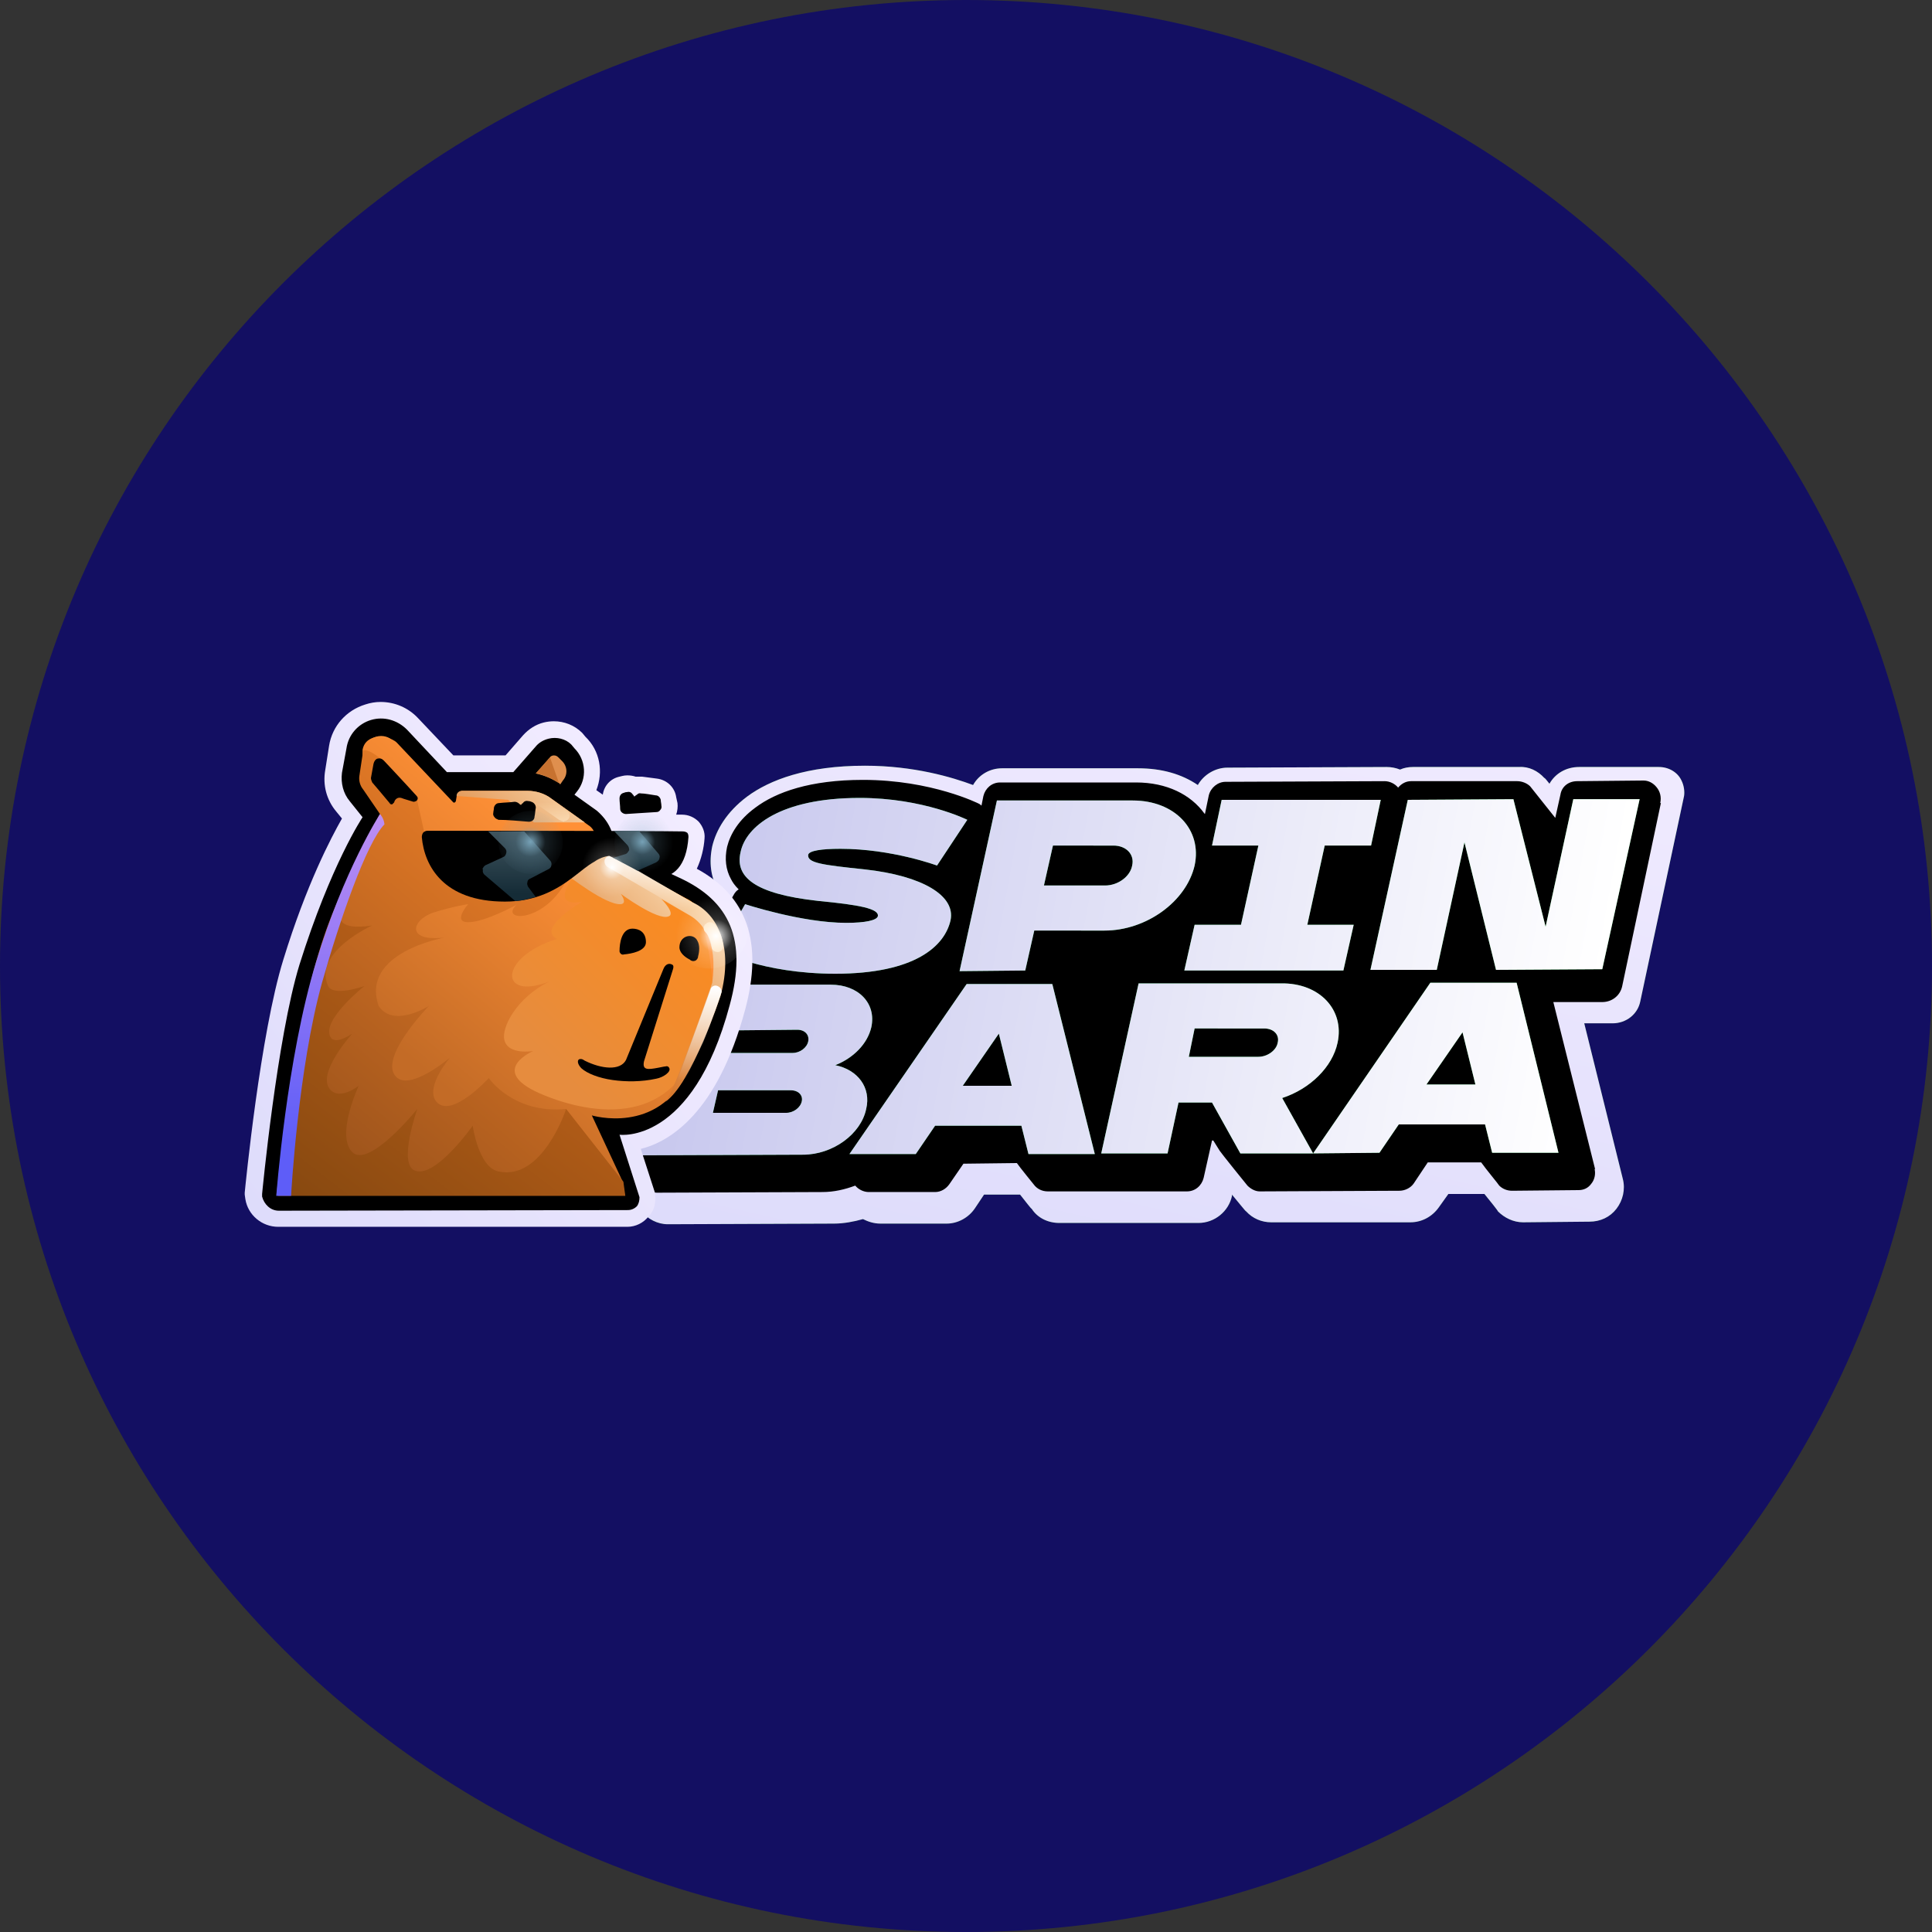 <?xml version="1.0" encoding="UTF-8"?> <svg xmlns="http://www.w3.org/2000/svg" version="1.2" viewBox="0 0 300 300" width="300" height="300"><rect x="0" y="0" width="300" height="300" fill="#333333" stroke="none"/><title>300x300-casino-joy</title><defs fill="#000000"><linearGradient id="g1" x2="1" gradientUnits="userSpaceOnUse" gradientTransform="matrix(24.99,-112.776,172.27,38.173,165.339,202.785)" fill="#000000"><stop offset="0" stop-color="#dedcfb" fill="#000000"></stop><stop offset="1" stop-color="#f2ecff" fill="#000000"></stop></linearGradient><linearGradient id="g2" x2="1" gradientUnits="userSpaceOnUse" gradientTransform="matrix(-137.64,-24.368,13.834,-78.138,245.533,167.294)" fill="#000000"><stop offset="0" stop-color="#ffffff" fill="#000000"></stop><stop offset="1" stop-color="#c8c8ee" fill="#000000"></stop></linearGradient><linearGradient id="g3" x2="1" gradientUnits="userSpaceOnUse" gradientTransform="matrix(72.641,-56.786,55.696,71.246,34.875,183.155)" fill="#000000"><stop offset="0" stop-color="#dedcfb" fill="#000000"></stop><stop offset="1" stop-color="#f2ecff" fill="#000000"></stop></linearGradient><linearGradient id="g4" x2="1" gradientUnits="userSpaceOnUse" gradientTransform="matrix(-0.012,14.215,-18.58,-0.016,63.498,113.219)" fill="#000000"><stop offset="0" stop-color="#ff9a44" fill="#000000"></stop><stop offset="1" stop-color="#ff7906" fill="#000000"></stop></linearGradient><linearGradient id="g5" x2="1" gradientUnits="userSpaceOnUse" gradientTransform="matrix(-26.524,31.802,-33.394,-27.851,91.145,133.425)" fill="#000000"><stop offset="0" stop-color="#ff9036" fill="#000000"></stop><stop offset="1" stop-color="#c36b26" fill="#000000"></stop></linearGradient><linearGradient id="g6" x2="1" gradientUnits="userSpaceOnUse" gradientTransform="matrix(-24.796,24.743,-21.717,-21.764,109.587,139.76)" fill="#000000"><stop offset="0" stop-color="#fd8b1d" fill="#000000"></stop><stop offset="1" stop-color="#e68c3e" fill="#000000"></stop></linearGradient><linearGradient id="g7" x2="1" gradientUnits="userSpaceOnUse" gradientTransform="matrix(-34.026,40.269,-48.323,-40.831,87.348,138.105)" fill="#000000"><stop offset="0" stop-color="#e47a26" fill="#000000"></stop><stop offset="1" stop-color="#9f551c" fill="#000000"></stop></linearGradient><linearGradient id="g8" x2="1" gradientUnits="userSpaceOnUse" gradientTransform="matrix(-30.93,40.09,-47.888,-36.946,83.366,150.573)" fill="#000000"><stop offset="0" stop-color="#bf621a" fill="#000000"></stop><stop offset="1" stop-color="#884910" fill="#000000"></stop></linearGradient><linearGradient id="g9" x2="1" gradientUnits="userSpaceOnUse" gradientTransform="matrix(-19.165,24.843,-12.674,-9.777,55.897,154.767)" fill="#000000"><stop offset="0" stop-color="#bf621a" fill="#000000"></stop><stop offset="1" stop-color="#884910" fill="#000000"></stop></linearGradient><linearGradient id="g10" x2="1" gradientUnits="userSpaceOnUse" gradientTransform="matrix(.07,-79.756,22.422,.02,51.352,177.531)" fill="#000000"><stop offset="0" stop-color="#5e5df8" fill="#000000"></stop><stop offset="1" stop-color="#f2aaf0" fill="#000000"></stop></linearGradient><linearGradient id="g11" x2="1" gradientUnits="userSpaceOnUse" gradientTransform="matrix(-29.175,29.13,-65.21,-65.31,104.58,129.814)" fill="#000000"><stop offset="0" stop-color="#ffe6c1" fill="#000000"></stop><stop offset=".71" stop-color="#d6772b" fill="#000000"></stop></linearGradient><linearGradient id="g12" x2="1" gradientUnits="userSpaceOnUse" gradientTransform="matrix(.004,-4.691,6.744,.006,85.02,129.228)" fill="#000000"><stop offset="0" stop-color="#ffe6c3" stop-opacity="1" fill="#000000"></stop><stop offset="1" stop-color="#ffe6c3" stop-opacity="0" fill="#000000"></stop></linearGradient><linearGradient id="g13" x2="1" gradientUnits="userSpaceOnUse" gradientTransform="matrix(-0.009,10.101,-15.77,-0.014,102.027,131.123)" fill="#000000"><stop offset="0" stop-color="#ffffff" stop-opacity="1" fill="#000000"></stop><stop offset="1" stop-color="#ffffff" stop-opacity="0" fill="#000000"></stop></linearGradient><linearGradient id="g14" x2="1" gradientUnits="userSpaceOnUse" gradientTransform="matrix(.516,14.198,-7.054,.256,107.823,153.398)" fill="#000000"><stop offset="0" stop-color="#ffffff" stop-opacity="1" fill="#000000"></stop><stop offset="1" stop-color="#ffffff" stop-opacity="0" fill="#000000"></stop></linearGradient><linearGradient id="g15" x2="1" gradientUnits="userSpaceOnUse" gradientTransform="matrix(-0.009,9.682,-9.543,-0.008,80.383,129.049)" fill="#000000"><stop offset="0" stop-color="#40555f" fill="#000000"></stop><stop offset="1" stop-color="#152c37" fill="#000000"></stop></linearGradient><linearGradient id="g16" x2="1" gradientUnits="userSpaceOnUse" gradientTransform="matrix(-0.004,5.149,-6.08,-0.005,98.926,130.061)" fill="#000000"><stop offset="0" stop-color="#40555f" fill="#000000"></stop><stop offset="1" stop-color="#152c37" fill="#000000"></stop></linearGradient><radialGradient id="g17" cx="0" cy="0" r="1" gradientUnits="userSpaceOnUse" gradientTransform="matrix(-3.311,3.234,-3.234,-3.311,95.009,134.673)" fill="#000000"><stop offset="0" stop-color="#ffffff" stop-opacity="1" fill="#000000"></stop><stop offset=".19" stop-color="#ffffff" stop-opacity=".59" fill="#000000"></stop><stop offset=".41" stop-color="#ffffff" stop-opacity=".18" fill="#000000"></stop><stop offset="1" stop-color="#ffffff" stop-opacity="0" fill="#000000"></stop></radialGradient><radialGradient id="g18" cx="0" cy="0" r="1" gradientUnits="userSpaceOnUse" gradientTransform="matrix(-3.162,3.622,-3.622,-3.162,99.746,130.724)" fill="#000000"><stop offset="0" stop-color="#76a1b6" stop-opacity="1" fill="#000000"></stop><stop offset=".19" stop-color="#76a1b6" stop-opacity=".59" fill="#000000"></stop><stop offset=".41" stop-color="#76a1b6" stop-opacity=".18" fill="#000000"></stop><stop offset="1" stop-color="#76a1b6" stop-opacity="0" fill="#000000"></stop></radialGradient><radialGradient id="g19" cx="0" cy="0" r="1" gradientUnits="userSpaceOnUse" gradientTransform="matrix(-3.822,4.174,-4.174,-3.822,82.373,130.725)" fill="#000000"><stop offset="0" stop-color="#76a1b6" stop-opacity="1" fill="#000000"></stop><stop offset=".19" stop-color="#76a1b6" stop-opacity=".59" fill="#000000"></stop><stop offset=".41" stop-color="#76a1b6" stop-opacity=".18" fill="#000000"></stop><stop offset="1" stop-color="#76a1b6" stop-opacity="0" fill="#000000"></stop></radialGradient><radialGradient id="g20" cx="0" cy="0" r="1" gradientUnits="userSpaceOnUse" gradientTransform="matrix(-5.539,2.888,-2.888,-5.539,111.197,145.336)" fill="#000000"><stop offset="0" stop-color="#ffffff" stop-opacity="1" fill="#000000"></stop><stop offset=".19" stop-color="#ffffff" stop-opacity=".59" fill="#000000"></stop><stop offset=".41" stop-color="#ffffff" stop-opacity=".18" fill="#000000"></stop><stop offset="1" stop-color="#ffffff" stop-opacity="0" fill="#000000"></stop></radialGradient></defs><style> .s0 { fill: #130f62 } .s1 { fill: #106c2a } .s2 { fill: url(#g1) } .s3 { fill: #000000 } .s4 { fill: #1da443 } .s5 { fill: url(#g2) } .s6 { fill: url(#g3) } .s7 { fill: #df8f4e } .s8 { fill: #c77230 } .s9 { fill: url(#g4) } .s10 { fill: url(#g5) } .s11 { fill: url(#g6) } .s12 { fill: url(#g7) } .s13 { fill: url(#g8) } .s14 { fill: url(#g9) } .s15 { fill: url(#g10) } .s16 { fill: url(#g11) } .s17 { fill: #fee5c2 } .s18 { fill: url(#g12) } .s19 { fill: url(#g13) } .s20 { fill: url(#g14) } .s21 { fill: url(#g15) } .s22 { fill: url(#g16) } .s23 { fill: url(#g17) } .s24 { fill: url(#g18) } .s25 { fill: url(#g19) } .s26 { fill: url(#g20) } </style><path fill-rule="evenodd" class="s0" d="m150 0c82.8 0 150 67.2 150 150 0 82.8-67.2 150-150 150-82.8 0-150-67.2-150-150 0-82.8 67.2-150 150-150z" fill="#000000"></path><path class="s1" d="m257.6 119.1c1.5 0 2.9 0.8 3.5 2.1 0.4 0.8 0.5 1.7 0.4 2.4l-6.8 31.9c-0.4 2-2.2 3.4-4.3 3.4h-4.4l6 24.2c0.4 1.6 0 3.3-1 4.6-1 1.3-2.5 2-4.2 2l-10.3 0.1c-1.5 0-2.9-0.7-3.9-1.7 0-0.1-1.2-1.6-2.1-2.7h-5.6l-1.5 2.1c-1 1.4-2.6 2.3-4.4 2.3h-21.6c-1.5 0-2.9-0.6-3.9-1.7-0.1 0-1.1-1.3-2.2-2.6v0.2c-0.5 2.4-2.7 4.2-5.2 4.2h-21.6c-1.8 0-3.4-0.8-4.3-2.2-0.1 0-1-1.2-1.8-2.2h-5.6l-1.4 2.1c-1 1.5-2.7 2.4-4.4 2.4h-10.3c-1 0-1.9-0.3-2.7-0.7-1.4 0.4-3 0.7-4.5 0.7l-25.8 0.1c-1.6 0-3.1-0.8-4.1-2l-5.5-7c-1-1.2-1.3-2.8-1-4.3l6.7-27.5c0.2-0.6 0.7-1 1.3-1l6 0.1c-0.1-1.1 0.2-2.2 0.7-3.1l3.9-6.8q-0.1-0.1-0.2-0.3-1.7-3-0.9-6.8c0.6-2.5 2.2-5.3 5.4-7.7 3.5-2.6 9.3-4.8 18.3-4.8 7.6 0 13.6 1.8 16.8 3 0.9-1.6 2.6-2.6 4.5-2.6h21.1c3.7 0 6.8 0.9 9.3 2.6 0.9-1.6 2.7-2.7 4.6-2.7l24.7-0.1q1.1 0 2.1 0.4 0.9-0.4 2-0.4h16.5c1.5-0.1 2.9 0.6 3.9 1.7 0.1 0 0.4 0.4 0.8 0.9 0.9-1.6 2.6-2.6 4.6-2.6z" fill="#000000"></path><path class="s2" d="m257.6 119.1c1.5 0 2.9 0.8 3.5 2.1 0.4 0.8 0.5 1.7 0.4 2.4l-6.8 31.9c-0.4 2-2.2 3.4-4.3 3.4h-4.4l6 24.2c0.4 1.6 0 3.3-1 4.6-1 1.3-2.5 2-4.2 2l-10.3 0.1c-1.5 0-2.9-0.7-3.9-1.7 0-0.1-1.2-1.6-2.1-2.7h-5.6l-1.5 2.1c-1 1.4-2.6 2.3-4.4 2.3h-21.6c-1.5 0-2.9-0.6-3.9-1.7-0.1 0-1.1-1.3-2.2-2.6v0.2c-0.5 2.4-2.7 4.2-5.2 4.2h-21.6c-1.8 0-3.4-0.8-4.3-2.2-0.1 0-1-1.2-1.8-2.2h-5.6l-1.4 2.1c-1 1.5-2.7 2.4-4.4 2.4h-10.3c-1 0-1.9-0.3-2.7-0.7-1.4 0.4-3 0.7-4.5 0.7l-25.8 0.1c-1.6 0-3.1-0.8-4.1-2l-5.5-7c-1-1.2-1.3-2.8-1-4.3l6.7-27.5c0.2-0.6 0.7-1 1.3-1l6 0.1c-0.1-1.1 0.2-2.2 0.7-3.1l3.9-6.8q-0.1-0.1-0.2-0.3-1.7-3-0.9-6.8c0.6-2.5 2.2-5.3 5.4-7.7 3.5-2.6 9.3-4.8 18.3-4.8 7.6 0 13.6 1.8 16.8 3 0.9-1.6 2.6-2.6 4.5-2.6h21.1c3.7 0 6.8 0.9 9.3 2.6 0.9-1.6 2.7-2.7 4.6-2.7l24.7-0.1q1.1 0 2.1 0.4 0.9-0.4 2-0.4h16.5c1.5-0.1 2.9 0.6 3.9 1.7 0.1 0 0.4 0.4 0.8 0.9 0.9-1.6 2.6-2.6 4.6-2.6z" fill="#000000"></path><path class="s3" d="m255.2 121.2c0.8 0 1.5 0.4 2 1 0.6 0.7 0.8 1.6 0.6 2.5h0.1l-6 28.4c-0.3 1.5-1.6 2.5-3.1 2.5h-7.6l6.5 26-0.1-0.1c0.2 0.8 0 1.7-0.5 2.3-0.5 0.7-1.2 1-2 1l-10.3 0.1c-0.8 0-1.5-0.3-2-0.8-0.1-0.2-2.1-2.6-2.8-3.6h-8.3l-2.2 3.3c-0.5 0.7-1.4 1.1-2.2 1.1l-21.7 0.1c-0.7 0-1.4-0.4-1.9-0.9-0.1-0.1-4.2-5.2-4.3-5.4l-1-1.6h-0.2l-1.3 5.8c-0.3 1.2-1.3 2.1-2.6 2.1h-10.3q-0.2 0-0.5 0-0.2 0-0.5 0h-10.3c-0.9 0-1.7-0.4-2.2-1.1 0 0-2.2-2.7-2.6-3.3l-8.3 0.1-2.2 3.2c-0.5 0.7-1.3 1.2-2.2 1.2h-10.3c-0.8 0-1.6-0.4-2.1-1-1.6 0.6-3.3 1-5.1 1l-25.7 0.1c-0.8 0-1.6-0.4-2.1-1l-3.9-4.9c-0.5-0.6-0.7-1.4-0.6-2.2l6.4-26.2 9.6-0.1c-0.8-1-1.5-1.9-1.6-2q-0.1-0.3-0.2-0.6c-0.2-0.7-0.1-1.4 0.2-2.1l4.1-7.1q0.3-0.6 0.8-0.9l-0.1-0.1q-0.7-0.7-1.1-1.5-1.2-2.2-0.6-5c0.5-2 1.8-4.2 4.4-6.1 3.2-2.4 8.5-4.3 16.7-4.3 10.7 0 18 3.7 18 3.7q0.2 0.1 0.4 0.3l0.3-1.5c0.3-1.2 1.3-2.1 2.6-2.1h21.1c4.8 0 8.5 1.9 10.6 4.8l0.1 0.1 0.6-2.9c0.3-1.2 1.4-2.1 2.6-2.1l24.7-0.1c0.8 0 1.6 0.4 2.1 1 0.5-0.6 1.2-1 2-1h16.5c0.7 0 1.5 0.3 2 0.8 0.1 0.1 3.4 4.3 3.9 4.9l0.8-3.6c0.2-1.3 1.3-2.1 2.6-2.1z" fill="#000000"></path><path fill-rule="evenodd" class="s4" d="m203.9 179.1h-11.3l-4.4-7.9h-5.2l-1.7 7.9h-10.3l5.8-26.4h22.1c6-0.1 9.9 4.1 8.8 9.2-0.8 3.8-4.3 7.2-8.6 8.6zm0 0l18.2-26.5h13.4l6.5 26.4h-10.3l-1.1-4.4h-13.4l-3 4.4-10.3 0.1zm-18.4-19.4l-0.9 4.4h10.8c1.4 0 2.8-1 3-2.2 0.3-1.2-0.6-2.2-2.1-2.2zm41.6 0.6l-5.6 8.1h7.6zm-31.7-29h-7.2l1.5-7.1h24.7l-1.5 7.1h-7.2l-2.7 12.3h7.2l-1.6 7.1h-24.7l1.6-7.1h7.2zm32-0.5l-4.3 19.8h-10.3l5.8-26.4 16.4-0.1 5 19.8 4.3-19.8h10.3l-5.8 26.4-16.5 0.1-4.9-19.8zm-66.8 13.7l-1.4 6.2-10.2 0.1 5.8-26.5h21.1c6.5 0 10.8 4.5 9.6 10.1-1.3 5.6-7.5 10.1-14 10.1zm2.9-13.2l-1.4 6.2h9.5c2 0 3.9-1.4 4.2-3.1 0.4-1.7-0.9-3.1-2.9-3.1zm-15.9 11.6c-0.9 4-5.5 8.3-17.9 8.3-11.4 0-18.1-3.6-18.1-3.6l4.1-7.2c0 0 8.8 2.9 15.7 2.9 3 0 4.7-0.4 4.9-1 0.3-1.2-2.9-1.8-9.2-2.4-10.1-1.1-13-3.8-12.1-7.6 0.8-3.9 6.1-8.4 18.5-8.4 9.9 0 16.7 3.4 16.7 3.4l-4.7 7.1c0 0-7-2.6-15-2.6-3 0-4.8 0.3-5 0.9-0.2 1.3 2.1 1.6 8.8 2.3 9 1 14.1 4.1 13.3 7.9zm-2.4 31.9l-3 4.4h-10.3l18.2-26.4h13.3l6.6 26.4h-10.3l-1.1-4.4h-13.4zm9.9-14.3l-5.6 8.1h7.6zm-30.4 18.8l-25.7 0.1 5.8-26.5h24.2c4.3 0 7.1 2.9 6.3 6.6-0.6 2.6-2.8 4.8-5.6 5.9 3.5 0.7 5.6 3.5 4.8 6.8-0.8 3.9-5.2 7.1-9.8 7.1zm-11.2-19.3l-0.7 3.5h10.3c1.1 0 2.2-0.8 2.4-1.8 0.2-1-0.5-1.8-1.7-1.8zm-2.8 12.8h11.4c1.1 0 2.2-0.8 2.4-1.8 0.2-0.9-0.5-1.7-1.7-1.7h-11.3z" fill="#000000"></path><path fill-rule="evenodd" class="s5" d="m203.9 179.1h-11.3l-4.4-7.9h-5.2l-1.7 7.9h-10.3l5.8-26.4h22.1c6-0.1 9.9 4.1 8.8 9.2-0.8 3.8-4.3 7.2-8.6 8.6zm0 0l18.2-26.5h13.4l6.5 26.4h-10.3l-1.1-4.4h-13.4l-3 4.4-10.3 0.1zm-18.4-19.4l-0.9 4.4h10.8c1.4 0 2.8-1 3-2.2 0.3-1.2-0.6-2.2-2.1-2.2zm41.6 0.6l-5.6 8.1h7.6zm-31.7-29h-7.2l1.5-7.1h24.7l-1.5 7.1h-7.2l-2.7 12.3h7.2l-1.6 7.1h-24.7l1.6-7.1h7.2zm32-0.5l-4.3 19.8h-10.3l5.8-26.4 16.4-0.1 5 19.8 4.3-19.8h10.3l-5.8 26.4-16.5 0.1-4.9-19.8zm-66.8 13.7l-1.4 6.2-10.2 0.1 5.8-26.5h21.1c6.5 0 10.8 4.5 9.6 10.1-1.3 5.6-7.5 10.1-14 10.1zm2.9-13.2l-1.4 6.2h9.5c2 0 3.9-1.4 4.2-3.1 0.4-1.7-0.9-3.1-2.9-3.1zm-15.9 11.6c-0.9 4-5.5 8.3-17.9 8.3-11.4 0-18.1-3.6-18.1-3.6l4.1-7.2c0 0 8.8 2.9 15.7 2.9 3 0 4.7-0.4 4.9-1 0.3-1.2-2.9-1.8-9.2-2.4-10.1-1.1-13-3.8-12.1-7.6 0.8-3.9 6.1-8.4 18.5-8.4 9.9 0 16.7 3.4 16.7 3.4l-4.7 7.1c0 0-7-2.6-15-2.6-3 0-4.8 0.3-5 0.9-0.2 1.3 2.1 1.6 8.8 2.3 9 1 14.1 4.1 13.3 7.9zm-2.4 31.9l-3 4.4h-10.3l18.2-26.4h13.3l6.6 26.4h-10.3l-1.1-4.4h-13.4zm9.9-14.3l-5.6 8.1h7.6zm-30.4 18.8l-25.7 0.1 5.8-26.5h24.2c4.3 0 7.1 2.9 6.3 6.6-0.6 2.6-2.8 4.8-5.6 5.9 3.5 0.7 5.6 3.5 4.8 6.8-0.8 3.9-5.2 7.1-9.8 7.1zm-11.2-19.3l-0.7 3.5h10.3c1.1 0 2.2-0.8 2.4-1.8 0.2-1-0.5-1.8-1.7-1.8zm-2.8 12.8h11.4c1.1 0 2.2-0.8 2.4-1.8 0.2-0.9-0.5-1.7-1.7-1.7h-11.3z" fill="#000000"></path><path class="s6" d="m38 185.2v0.3l0.1 0.7c0.4 2.5 2.6 4.3 5.1 4.3h54.2c1.3 0 2.5-0.6 3.3-1.6 0.9-0.9 1.2-2.2 1-3.5v-0.2l-2.2-6.8c4.5-1.1 11.9-5.6 16.2-21.6 2.8-10.4 0.4-17.6-7.5-21.9 0.7-1.5 1.1-3.2 1.2-4.7 0.1-1-0.3-1.9-0.9-2.6-0.7-0.7-1.6-1.1-2.6-1.1h-0.9q0.3-0.9 0.2-1.8-0.1-0.5-0.2-0.9c-0.2-1.5-1.4-2.7-3-2.9l-2.3-0.3q-0.2 0-0.4 0-0.3 0-0.6 0-0.6-0.2-1.3-0.2-0.4 0-0.8 0.1l-0.4 0.1c-1.4 0.3-2.4 1.4-2.6 2.8l-1-0.7c1.1-2.8 0.6-6.1-1.7-8.3l-0.5-0.6c-1.2-1.2-2.8-1.8-4.4-1.8q-0.8 0-1.6 0.2c-1.2 0.3-2.3 1-3.2 2l-2.7 3.1h-8.1l-5.5-5.8c-1.5-1.6-3.6-2.5-5.8-2.5q-1.2 0-2.4 0.4c-2.9 0.9-5.1 3.3-5.6 6.4l-0.6 3.8c-0.4 2.3 0.2 4.6 1.7 6.4l0.9 1.1c-1.7 3-5.5 10.2-9.1 21.9-3.6 11.6-5.9 35.2-6 36.2z" fill="#000000"></path><path fill-rule="evenodd" class="s3" d="m97.5 187.9l-54.2 0.1c-1.3 0-2.3-1-2.6-2.2v-0.4c0 0 2.3-24.2 5.8-35.6 4.9-15.6 9.8-22.9 9.8-22.9l-2-2.5c-1-1.2-1.4-2.8-1.2-4.4l0.7-3.8c0.3-2.1 1.8-3.8 3.8-4.4 2-0.6 4.1 0 5.6 1.5l6.2 6.6h10.3l3.5-4c0.5-0.6 1.2-1 2-1.2 1.2-0.3 2.6 0 3.5 0.9l0.5 0.6c1.8 1.8 2 4.7 0.4 6.7l-0.4 0.5 3.5 2.5c2.3 2 2.7 4.2 2.7 5.7l10.1 4.7c7.8 3.6 10.6 9.6 7.8 19.8-5.8 21.7-17.1 20.1-17.1 20.1l3.1 9.7c0 0.5-0.1 1-0.4 1.4-0.4 0.4-0.9 0.6-1.4 0.6z" fill="#000000"></path><path fill-rule="evenodd" class="s7" d="m87 121.8l0.4-0.6c0.8-0.9 0.7-2.2-0.1-3l-0.6-0.6c-0.2-0.2-0.4-0.3-0.7-0.3-0.2 0-0.5 0.1-0.6 0.3l-2.2 2.5c1.3 0.3 2.5 0.8 3.6 1.5l0.2 0.2z" fill="#000000"></path><path fill-rule="evenodd" class="s8" d="m83.2 120.1c1.3 0.2 2.5 0.8 3.6 1.5l-1.4-4z" fill="#000000"></path><path fill-rule="evenodd" class="s9" d="m70.3 124.9c-0.8 0.1-1.6-0.2-2.2-0.8-2.1-2-6.9-6.7-7.6-7.2-3-2.2-4-0.3-4-0.3 0.1-1 0.9-1.9 1.9-2.2 1-0.3 2.1 0 2.8 0.8l9.1 9.7z" fill="#000000"></path><path fill-rule="evenodd" class="s10" d="m97 185.5l-47.8-0.1c0 0 1.4-22.4 3.3-30 1.9-7.5 5.9-13.2 5.9-13.2 0.2-0.3 0.1-0.7-0.1-0.9-0.2-0.3-0.6-0.4-0.9-0.3-0.4 0.1-0.7 0-1-0.3-0.2-0.3-0.3-0.7-0.1-1l4.8-11.7-4.2-5.2c-0.5-0.6-0.7-1.4-0.6-2.2v-4.2c0.2-1 0.8-1.6 1.8-1.9 1-0.3 2.8 0.1 3.5 0.8l8.7 9.2c0.1 0.1 0.2 0.2 0.3 0.1 0.1 0 0.2-0.2 0.2-0.3l0.1-0.6c0-0.5 0.4-0.9 0.9-0.9h10.1c1.3 0 2.6 0.4 3.7 1.2l6 4.3c0.5 0.4 0.8 1 0.8 1.6l3.2 3.6 10.9 6c5.2 2.6 6.7 9.5 5 15.1l-4.7 11.8c-4.6 9.9-14.9 6.8-14.9 6.8l4.8 10.3 0.3 2z" fill="#000000"></path><path fill-rule="evenodd" class="s11" d="m106 166.9c-7.6 10.4-23 2.5-23 2.5-6.8-3.4-0.2-6.2-0.2-6.2 0 0-4 0.7-4.5-1.8-0.4-1.8 1.8-6.4 7-9-7.9 3.1-7.9-3.8 1.2-6.6-3.3-1.6 3.9-5.8 3.9-5.8 0 0-4.7 1.2-1.7-3.4l12.6 0.2 5.8 3c2.5 1.5 4.3 14.3 3.3 17l-4.4 10.1z" fill="#000000"></path><path fill-rule="evenodd" class="s12" d="m96.6 185.1l-47.4 0.1-1.8-27.4c-0.1-0.1 2.2-10.3 5.3-17.9 2.8-6.6 6.3-13.5 6.3-13.5l-2.6-3.8c-0.5-0.6-0.7-1.4-0.6-2.1l0.6-4c0.9-0.1 1.9 0.7 3.1 1.6l5.2 5.8 1.3 5.9 21.1 5.7 0.7 1.5c-3.5 6.4-10.3 6.1-7.6 3.5 0 0-4.9 2.7-7.5 2.7-2.5 0 0-2.8 0-2.8 0 0-2.2 0.3-5.4 1.3-2.6 0.9-3.8 3.1-1.4 3.8 1.1 0.3 3.1 0.1 3.1 0.1 0 0-13.1 2.3-10.2 10.6 2.3 3.5 7.8 0 7.8 0 0 0-7.9 8.1-5.1 11 2.2 2.3 8.4-3 8.4-3 0 0-3.9 4.5-2.2 6.8 2.3 2.9 8.2-3.6 8.2-3.6 0 0 3.8 5.6 12 4.8l8.3 10.7 0.4 2.2z" fill="#000000"></path><path fill-rule="evenodd" class="s13" d="m96.8 183.5l-8.9-11.3c-0.1 0.4-3.8 11.2-10.5 9.7-3.1-0.6-4-7.1-4-7.1 0 0-5.7 8.1-8.9 7-2.8-0.9 0.3-9.6 0.3-9.6 0 0-7.5 9.3-10.1 6.7-2.6-2.6 1-10.3 1-10.3 0 0-2.9 2.3-4.4 0.6-2.3-2.4 3.4-8.7 3.4-8.7 0 0-2.7 1.9-3.4 0.5-1.4-2.6 5.3-7.9 5.3-7.9 0 0-5 1.8-5.7-0.1-2.2-5.2 6.9-9.3 6.9-9.3 0 0-3.2 0.6-4.4-0.3-3.3-2.2 5.4-14.3 5.4-14.3 0 0-6 6.9-9.7 20.2-3.8 13.4-5.9 36.4-5.9 36.4h53.9l-0.3-2.2z" fill="#000000"></path><path class="s14" d="m49.2 150.4c3.7-13.4-6.3 35.1-6.3 35.3 0 0 2.6-22 6.3-35.3z" fill="#000000"></path><path class="s15" d="m59 126.4c0 0 0.6 0.6 0.7 1.6-2.8 2.9-6.9 14.7-9.7 24.6-3.7 13.3-4.8 32.9-4.8 33.1h-2.3c0 0 1.6-21.4 6.2-36.4 4.3-14.2 9.9-22.9 9.9-22.9z" fill="#000000"></path><path fill-rule="evenodd" class="s16" d="m88 135.8q0 0 0 0 0 0 0 0zm1.5-1c1.1-0.9 2.2-1.7 3.2-2.4q0.4-0.2 0.7-0.4l14.1 8.1c4 1.8 6.4 7 4.4 14.5 0 0-4.5 13.7-8.6 16.5 1.2-0.9 7.3-18.5 7.3-18.5 0.9-6.7-1.6-9.3-3.4-10.4l-4.5-2.6c0 0 2.3 2.3 1.1 2.7-1.7 0.7-7.4-3.5-7.4-3.5 0 0 1.1 1.5 0 1.6-2.3 0.2-8.3-4.5-8.4-4.6q0.8-0.5 1.5-1zm13.8 36.3q0 0 0 0 0 0 0 0zm-12.5-43.4h-7.9l-4-3.5-8-0.6c0-0.5 0.4-0.8 0.9-0.8h10.1c1.3 0 2.7 0.4 3.7 1.2l5.2 3.7z" fill="#000000"></path><path fill-rule="evenodd" class="s17" d="m111.2 147.8c0 0 0 0 0 0-0.4-0.1-0.7-0.4-0.7-0.8-0.1-0.9-0.4-1.7-1-2.3-0.3-0.3-0.3-0.8 0-1.2q0 0 0.1 0c0.1-0.2 0.4-0.3 0.6-0.3 0.3 0 0.5 0.1 0.7 0.3 0.8 1 1.3 2.1 1.4 3.4q0 0.4-0.3 0.7c-0.2 0.2-0.5 0.3-0.7 0.2z" fill="#000000"></path><path fill-rule="evenodd" class="s3" d="m107.1 149c-0.8-0.4-1.6-1.1-1.6-1.9 0-1.9 2.2-2.3 2.8-1 0.4 0.7 0.3 1.7 0.1 2.4 0 0.3-0.2 0.6-0.5 0.7-0.3 0.1-0.6 0-0.8-0.2z" fill="#000000"></path><path fill-rule="evenodd" class="s3" d="m96.2 147.7c0-1.2 0.3-3.5 2-3.5 1 0 2.1 0.5 2.1 2.1 0 1.4-2.3 1.8-3.4 1.9q-0.3 0.1-0.5-0.1-0.2-0.2-0.2-0.4z" fill="#000000"></path><path fill-rule="evenodd" class="s3" d="m82.5 124.5q-0.2-0.1-0.4-0.1c-0.4-0.1-0.7 0-0.9 0.3-0.2 0.1-0.3 0.3-0.3 0.3 0 0-0.2-0.1-0.4-0.3q-0.3-0.2-0.6-0.2c-0.6 0.1-1.6 0.1-2.4 0.2-0.4 0-0.7 0.3-0.8 0.7 0 0.3-0.1 0.6-0.1 0.8q-0.1 0.4 0.2 0.7c0.1 0.2 0.4 0.3 0.6 0.4 1.3 0 3.5 0.2 4.7 0.3 0.5 0 0.9-0.3 0.9-0.8 0.1-0.4 0.1-0.9 0.2-1.4 0-0.4-0.3-0.8-0.7-0.9z" fill="#000000"></path><path fill-rule="evenodd" class="s3" d="m96.9 123.1q0.2-0.1 0.4-0.1c0.4-0.1 0.7 0 0.9 0.3 0.2 0.2 0.3 0.4 0.3 0.4 0 0 0.2-0.2 0.4-0.3q0.3-0.3 0.6-0.2c0.6 0 1.6 0.2 2.3 0.3 0.4 0 0.7 0.3 0.8 0.7 0 0.3 0.1 0.6 0.1 0.9q0.1 0.4-0.2 0.7-0.2 0.3-0.6 0.3c-1.3 0.1-3.4 0.2-4.7 0.3-0.4 0-0.9-0.3-0.9-0.8 0-0.5-0.1-1.1-0.1-1.6 0-0.4 0.2-0.8 0.7-0.9z" fill="#000000"></path><path fill-rule="evenodd" class="s18" d="m87.6 127.6q-0.4-0.1-0.8-0.3l-2.7-1.9c-0.8-0.6-1.7-0.9-2.7-0.9v-1.8c1.4 0 2.7 0.4 3.8 1.2l2.9 2.1c0.3 0.2 0.4 0.6 0.3 0.9-0.1 0.4-0.5 0.6-0.8 0.6z" fill="#000000"></path><path fill-rule="evenodd" class="s19" d="m110 141.6l-0.9 1.6-14.8-8.6q-0.3-0.2-0.4-0.6-0.1-0.4 0.1-0.7c0.3-0.4 0.8-0.6 1.3-0.3l14.7 8.6z" fill="#000000"></path><path fill-rule="evenodd" class="s20" d="m109.2 161.8l-3.1 6.5-2 2.3c0 0 4.9-13.2 6.2-16.9 0.1-0.5 0.6-0.8 1.1-0.6 0.5 0.2 0.8 0.7 0.6 1.1-1.2 3.7-2.8 7.6-2.8 7.6z" fill="#000000"></path><path fill-rule="evenodd" class="s3" d="m101.9 136.3l-7.3-3.4c-0.8 0.1-1.6 0.4-2.3 0.9-1.1 0.6-2.1 1.5-3.3 2.4-2.5 1.9-5.7 3.8-10.6 3.8-9.5 0-12.5-5.5-12.9-10q0-0.4 0.2-0.7 0.3-0.3 0.7-0.3c5.5 0 34.1 0 39.6 0.1q0.4 0 0.7 0.2c0.2 0.2 0.2 0.5 0.2 0.7-0.3 4.5-2.3 6.3-5 6.3z" fill="#000000"></path><path fill-rule="evenodd" class="s21" d="m75 135c-0.1 0.3 0 0.6 0.2 0.8l4.8 4.1c0.4 0 1.1-0.1 1.5-0.2 0.4-0.1 1.5-0.4 1.7-0.4l-1.2-1.6c-0.1-0.2-0.2-0.5-0.1-0.7 0-0.3 0.2-0.5 0.5-0.6l2.7-1.4c0.3-0.1 0.5-0.4 0.5-0.6 0.1-0.3 0-0.6-0.2-0.8l-4-4.5h-5.6l2.6 2.6c0.2 0.2 0.3 0.5 0.2 0.8-0.1 0.3-0.2 0.5-0.5 0.6l-2.6 1.2c-0.3 0.1-0.5 0.4-0.6 0.7z" fill="#000000"></path><path fill-rule="evenodd" class="s22" d="m97.7 132c-0.1 0.2-0.3 0.5-0.5 0.6l-2 0.6 3.8 2 2.9-1.3c0.3-0.2 0.5-0.4 0.5-0.7 0.1-0.2 0-0.5-0.2-0.7l-3-3.5h-3.9l2.1 2.2c0.2 0.2 0.3 0.5 0.3 0.8z" fill="#000000"></path><path fill-rule="evenodd" class="s3" d="m60.5 124.7c-0.9-1.1-2.7-3.2-2.7-3.2-0.1-0.2-0.2-0.5-0.2-0.7l0.4-2.2c0.1-0.4 0.3-0.7 0.6-0.8 0.4-0.1 0.7 0 1 0.3 0 0 3.3 3.5 5.1 5.5 0.2 0.2 0.2 0.4 0.1 0.6-0.1 0.2-0.4 0.3-0.6 0.3-0.6-0.2-1.4-0.4-1.9-0.6q-0.4-0.1-0.7 0.1-0.3 0.2-0.4 0.6c-0.1 0.1-0.2 0.2-0.3 0.3-0.2 0-0.3 0-0.4-0.2z" fill="#000000"></path><path fill-rule="evenodd" class="s23" d="m95.4 139.5c-2.8 0-5-2.2-5-5 0-2.7 2.2-5 5-5 2.8 0 5 2.3 5 5 0 2.8-2.2 5-5 5z" fill="#000000"></path><path fill-rule="evenodd" class="s24" d="m100.3 135.9c-2.7 0-4.9-2.2-4.9-5 0-2.7 2.2-5 4.9-5 2.8 0 5 2.3 5 5 0 2.8-2.2 5-5 5z" fill="#000000"></path><path fill-rule="evenodd" class="s25" d="m82.4 135.7c-2.7 0-5-2.2-5-4.9 0-2.7 2.3-4.9 5-4.9 2.8 0 5 2.2 5 4.9 0 2.7-2.2 4.9-5 4.9z" fill="#000000"></path><path fill-rule="evenodd" class="s26" d="m110.1 150.4c-3.4 0-6.2-2.8-6.2-6.2 0-3.4 2.8-6.2 6.2-6.2 3.4 0 6.2 2.8 6.2 6.2 0 3.4-2.8 6.2-6.2 6.2z" fill="#000000"></path><path fill-rule="evenodd" class="s3" d="m95.1 167.7c-2.1-0.3-3.9-1-4.8-1.8-0.6-0.6-0.7-1.2-0.4-1.4 0.2-0.1 0.5-0.1 0.9 0.2 2.6 1.3 5.5 1.6 6.4-0.1l5.8-14.1c0.3-0.8 0.9-1 1.4-0.7 0.2 0.1 0.2 0.4 0.1 0.7l-4.5 14.3c-0.3 1.4 0.6 1.3 2.2 1 0.6-0.1 0.9-0.2 1.1-0.2 0.3-0.1 0.5 0 0.6 0.2 0.4 0.6-0.9 1.5-2 1.7-2.3 0.5-4.7 0.5-6.8 0.2z" fill="#000000"></path></svg> 
